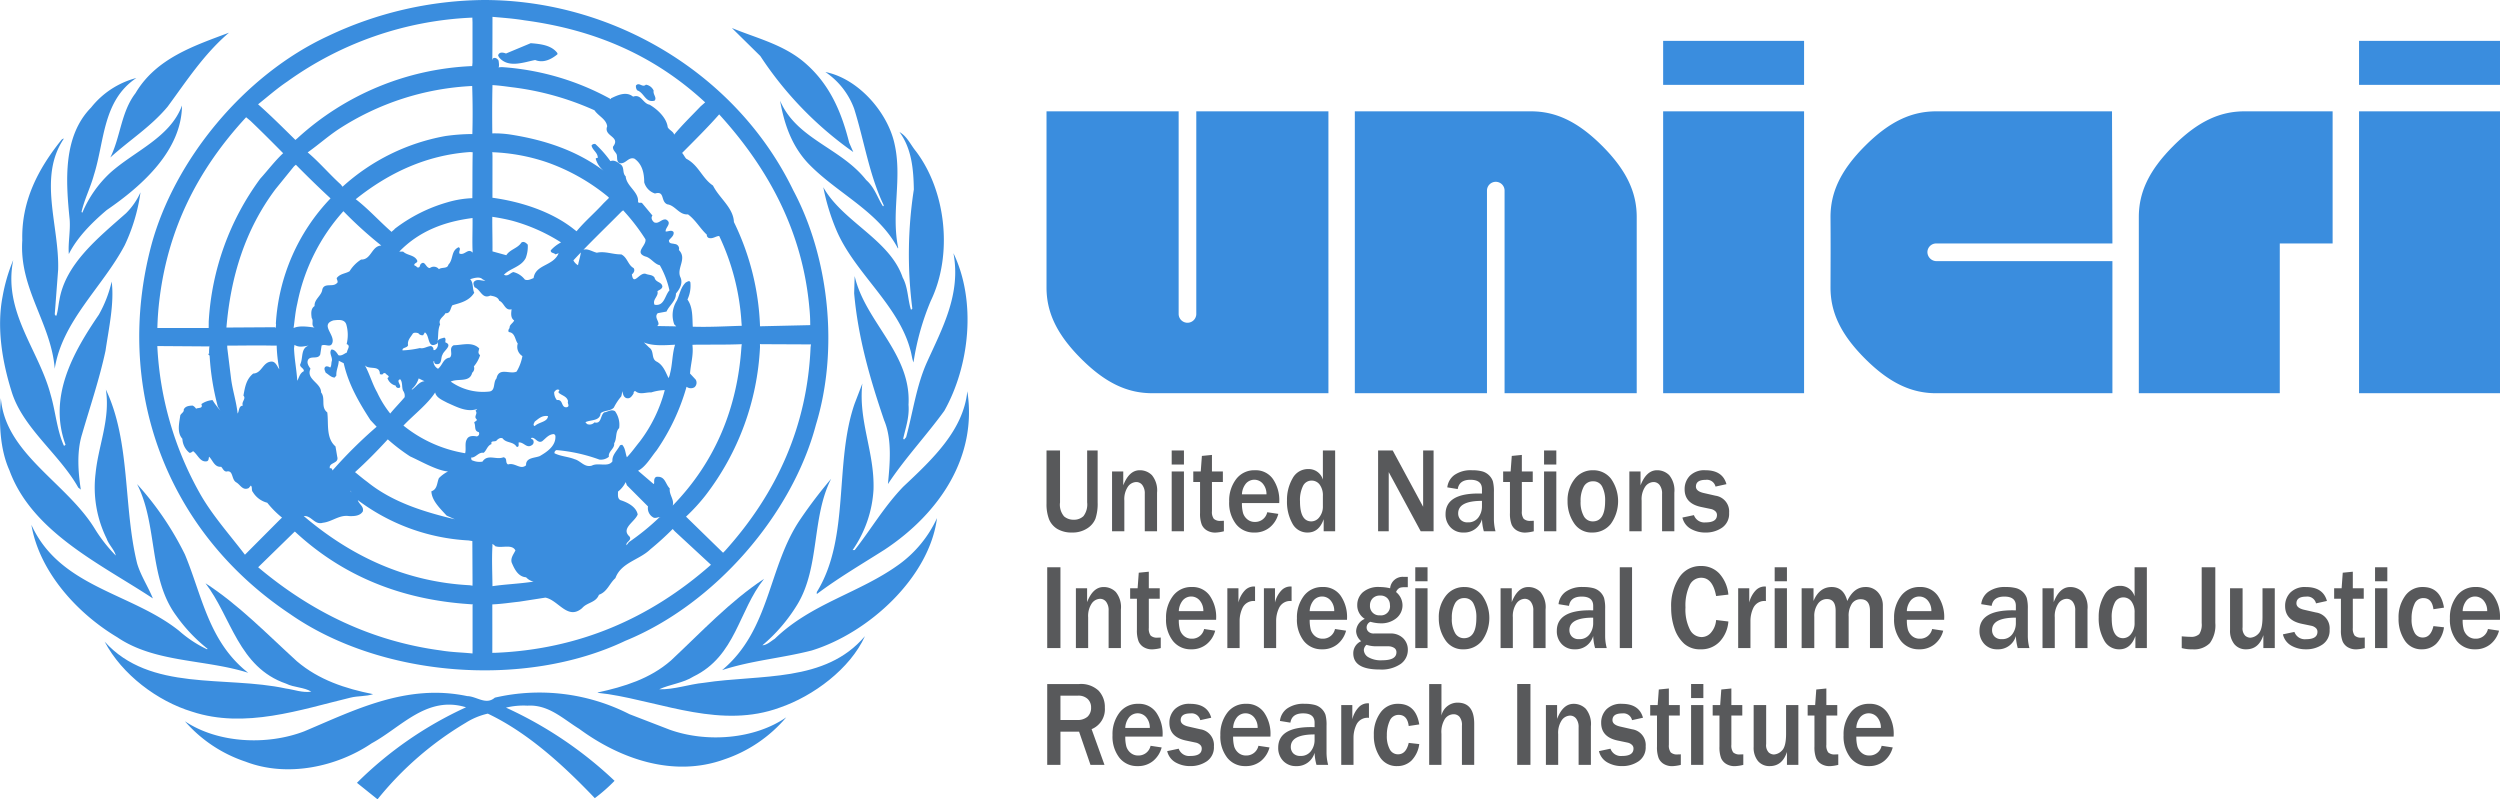 <svg xmlns="http://www.w3.org/2000/svg" viewBox="0 0 469.152 150"><defs><style>.cls-1{fill:#3a8dde}.cls-2{fill:#58595b}</style></defs><g id="Layer_2" data-name="Layer 2"><g id="Layer_1-2" data-name="Layer 1"><path class="cls-1" d="M148.867 35.726c6.694 12.544 8.593 29.81 4.248 43.987-4.41 16.73-18.897 33.655-35.759 40.54-18.986 9.036-45.96 6.791-62.891-5.002C30.937 99.569 21.31 72.575 28.427 45.92c4.31-15.828 17.28-31.813 33.154-39.165A69.546 69.546 0 0 1 90.864 0c24.268.027 47.438 13.89 58.003 35.726M92.418 3.161c0 2.438-.002 5.67-.03 8.469a.968.968 0 0 1 .15-.683c.456-.248.841.122 1.032.442.033.437.224 1.184-.161 1.438.02-.246.578-.224.931-.224a49.11 49.11 0 0 1 20.315 6.011v-.159c1.249-.596 2.86-1.375 4.151-.315 1.542-.561 1.828 1.286 3.082 1.502 1.517.876 3.225 2.508 3.416 4.228.286.561 1.078.802 1.204 1.4 1.607-1.931 3.208-3.465 4.974-5.313l.849-.747c-9.718-9.008-21.025-13.673-33.904-15.396-2.048-.34-4.045-.475-6.009-.653m-3.776.146a64.147 64.147 0 0 0-34.723 11.99c-1.962 1.316-3.672 2.84-5.696 4.442l.201-.174c2.389 2.11 4.678 4.397 7.014 6.696l.348-.293a51.773 51.773 0 0 1 32.828-13.566l.058-.653V4.231Zm10.952 4.8-4.64 1.936c-.383-.156-1.125-.347-1.381.152-.194.161 0 .377.062.538 1.708 2.13 4.673.939 6.796.53 1.539.625 3.021-.125 4.178-1.07v-.217c-1.097-1.494-3.148-1.723-5.015-1.87m-7.176 7.861-.007.455c-.062 2.912-.052 5.85-.022 8.61a19.836 19.836 0 0 1 3.565.244c6.306 1.005 12.258 2.974 17.316 6.758a4.488 4.488 0 0 1-1.483-2.252.352.352 0 0 1 .385-.134c.07-.966-.998-1.465-1.162-2.339a.655.655 0 0 1 .715-.283 20.947 20.947 0 0 1 2.83 3.22c.703-.285 1.292.157 1.8.532.937.534.35 1.69 1.066 2.316.127 1.848 2.448 2.885 2.316 4.725.033.435.579.09.773.313l1.931 2.317c-.347.432-.067.963.323 1.276.87.377 1.35-.685 2.222-.531 1.252.692-.193 1.504-.062 2.25.48.034 1.09-.371 1.475.098.164.688-.573 1.125-.864 1.565 0 .685.576.53 1.09.685a.864.864 0 0 1 .772 1.125c1.61 1.63-.484 3.384.286 5.102.519 1.127-.122 2.22-.835 3.064.038 1.38-1.258 2.225-1.767 3.384l-1.644.305c-.869.852.742 1.88-.127 2.411l3.603.062-.38-.37a5.035 5.035 0 0 1 .48-4.446c.548-1.128.67-2.476 1.708-3.44.223-.064.643-.473.836 0a6.085 6.085 0 0 1-.55 3.219c1.032 1.442.9 3.317.997 5.1 3.158.099 6.073-.08 9.194-.167l-.054-.648a43.97 43.97 0 0 0-4.179-16.208c-.675.034-1.162.566-1.927.38a.587.587 0 0 1-.392-.626c-1.286-1.184-2.09-2.749-3.543-3.811-1.641.154-2.386-1.689-3.863-1.88-1.324-.531-.413-2.595-2.324-2.033a3.089 3.089 0 0 1-2.022-2.098c0-1.624-.32-3.385-1.83-4.44-1.164-.414-1.64 1.095-2.803.837-.643-.31-.352-1.127-.546-1.654-.22-.471-.774-.814-.673-1.44 1.52-1.939-1.835-1.907-1.095-3.818-.193-1.376-1.648-1.905-2.383-3.005a53.38 53.38 0 0 0-15.61-4.342c-1.383-.182-2.168-.296-3.536-.388m28.8-.077c-.684.626-1.255-.563-1.873.157a1.22 1.22 0 0 0 .236.906c1.348.472 1.51 2.384 3.25 1.942.512-.561-.33-1.157-.166-1.88a1.892 1.892 0 0 0-1.448-1.125M63.45 24.305c-2 1.343-3.652 2.828-5.713 4.295 2.138 1.783 4.07 4.085 6.22 6.024l.325.42a38.968 38.968 0 0 1 19.312-9.517 37.67 37.67 0 0 1 5.048-.373c.082-2.972.062-6.063-.03-9.015a50.36 50.36 0 0 0-25.162 8.166m71.51-2.843c-1.885 2.175-4.842 5.12-7.056 7.344l-.442-.437c.677.162.874.939 1.318 1.416 2.346 1.214 2.957 3.655 5.023 5.037 1.157 2.342 3.829 4.154 3.925 6.85a48.376 48.376 0 0 1 4.894 19.424l-.01.135c.29 0-.23.158 0 0l9.435-.217a30.615 30.615 0 0 0-.156-3.205c-1.227-13.919-7.345-25.837-16.931-36.347m-88.753.521c-9.174 9.912-14.595 20.939-16.238 33.857a54.302 54.302 0 0 0-.437 5.718h9.63l.008-1.217A49.955 49.955 0 0 1 48.83 33.54c1.447-1.6 2.763-3.352 4.307-4.79-2.117-2.14-3.935-3.965-6.127-6.065l-.894-.743Zm42.497 6.588-.477-.04c-8.176.563-15.252 3.883-21.47 8.851 2.392 1.838 4.512 4.224 6.732 6.138.164-.223.45-.353.613-.598a29.588 29.588 0 0 1 9.817-4.946 19.027 19.027 0 0 1 4.723-.787c.03-3.062 0-5.53.062-8.618m3.684-.06.03.772-.007 8.159-.085-.343c5.344.718 11.158 2.568 15.372 5.917l.501.385c1.577-1.902 3.365-3.392 5.068-5.264l1.023-1.008-.194-.214a37.694 37.694 0 0 0-11.585-6.505 35.854 35.854 0 0 0-10.033-1.84Zm-36.523 2.11-.695.596-3.479 4.29c-5.693 7.603-8.397 16.388-9.201 25.96l9.152-.058.3.417c-.36-.226-.047-.794-.174-1.107a37.15 37.15 0 0 1 10.262-23.49c-2.314-2.131-4.648-4.428-6.793-6.605Zm61.34 8.648-.559.425c-2.925 2.967-6.165 6.05-9.045 9.17a2.226 2.226 0 0 0 .87.908c.133-.755.47-1.738.543-2.508.767-1.035 1.996-.054 2.997.162 1.542-.343 2.997.345 4.576.31 1.154.566 1.256 1.999 2.316 2.567.288.402.067.874-.325 1.19.325 2.34 1.48-.626 2.706-.065.512.194 1.157.12 1.547.658.194.966 1.413.782 1.473 1.718-.095.472-.609.591-.93.847.294.938-.997 1.534-.543 2.532 1.857.343 1.924-1.75 2.8-2.691a16.754 16.754 0 0 0-1.81-4.718c-1.057-.223-1.695-1.44-2.763-1.656-2.055-.787.323-2.04.062-3.23a37.967 37.967 0 0 0-4.315-5.567Zm-52.761.363a36.384 36.384 0 0 0-8.653 17.333c-.363 1.502-.492 3.168-.696 4.593 1.125-.504 2.682-.243 3.94-.092-.734-.37-.126-1.276-.54-1.775-.105-.787-.226-1.753.54-2.257-.096-1.281 1.317-1.937 1.45-3.101.353-1.313 1.9-.43 2.638-1.12.486-.25.064-.69.064-1.03.646-.85 1.644-.817 2.419-1.286a6.836 6.836 0 0 1 2.16-2.19c1.924.062 1.956-2.565 3.794-2.627a75.648 75.648 0 0 1-7.116-6.448m27.944 1.063c-.03 1.695.06 4.429.03 6.482l2.597.718c.683-1.093 2.16-1.309 2.806-2.349.415-.343.901 0 1.22.377a6.055 6.055 0 0 1-.386 2.5c-.874 1.691-2.93 1.908-4.084 3.132.737.41 1.157-.338 1.765-.5a3.881 3.881 0 0 1 2.155 1.406c.584.256 1.13-.087 1.644-.276.36-2.602 3.704-2.222 4.7-4.665l-.613.22c-.256-.342-.896-.19-.872-.751a6.783 6.783 0 0 1 1.935-1.498 33.434 33.434 0 0 0-9.175-4.071 36.104 36.104 0 0 0-3.863-.75ZM74.931 47.21h.713c.772.747 2.028.593 2.61 1.594.287.558-.552.494-.517.965.159.125.387.157.516.38.611.216.485-.342.703-.6.81-.78.936.754 1.71.754a1.214 1.214 0 0 1 1.704.216c.514-.434 1.609-.032 1.768-.844.998-1.025.452-2.624 1.936-3.282.51.28-.032.75.152 1.194 1.003.4 1.586-1.125 2.478-.174-.117-1.991 0-4.22-.025-6.497-5.182.66-9.941 2.38-13.748 6.294m15.61 5.189c-.511-.559-1.634-.219-2.314 0 .643.62.39 1.753.772 2.532-.966 1.56-2.58 1.905-4.089 2.347-.415.499-.318 1.599-1.316 1.494-.328.693-1.418 1.1-.998 2.108-.516 1.058-.263 2.434-.549 3.59-1.894 1.16-1.35-1.531-2.314-2.097l-.325.533a.915.915 0 0 1-.896-.37c-.293-.096-.775-.19-1.036.058-.42.692-1.057 1.253-.901 2.195-.184.563-1.157.377-1.028.965a18.082 18.082 0 0 0 3.25-.437c.743.187 1.35-.345 2.09-.377a.677.677 0 0 1 .45.757h.26a1.254 1.254 0 0 0 .507-1.504c.072-.66.815-.66 1.26-.842.416.181.158.593.225.906 1.45.532-.35 1.564-.549 2.314-.39.596 0 1.937-1.224 1.753a.44.44 0 0 1-.32-.531h-.159a1.62 1.62 0 0 0 .864 1.41c.901-.722.944-1.946 2.222-2.098.67-.69-.293-1.753.708-2.314 1.673-.032 3.479-.722 4.802.596-.1.559-.328.812.159 1.279a6.16 6.16 0 0 1-1.167 2.095 1.058 1.058 0 0 1-.318 1.19c-.444 1.911-2.704 1.002-4.022 1.663a10.465 10.465 0 0 0 7.113 1.874c1.378-.067.772-1.72 1.475-2.47.45-2.195 2.518-.69 3.772-1.286a8.663 8.663 0 0 0 1.09-2.907 2.037 2.037 0 0 1-.87-2.35c-.548-.72-.476-2.03-1.673-2.157-.194-.25-.032-.559.134-.75-.04-.683.668-.909.862-1.44-.745-.47-.546-1.5-.484-2.095-1.25.345-1.383-1.244-2.314-1.59-.231-.727-1.028-.846-1.679-.975-1.542.725-1.795-1.132-2.955-1.557-.131-.345-.384-.852 0-1.132.576-.467 1.346-.06 2.029-.09Zm-27.967 7.724c-2.607.814.417 2.726-.226 4.285-.353.907-1.318.063-1.996.435l-.251 1.661c-.392.973-1.649.25-2.222.911-.42.626.032 1.277.39 1.78-.912 2.004 2.016 2.63 1.986 4.447.901 1.118-.132 2.749 1.162 3.75.285 2.033-.296 4.791 1.542 6.383l.328 1.937c.382 1.343-1.644 1.005-1.386 2.19.385-.19.482.317.51.432v-.057a85.41 85.41 0 0 1 8.272-8.194l-1.177-1.259c-2.25-3.48-4.129-6.78-5.003-10.661l-.93-.467c-.03.996-.517 1.783-.45 2.78l-.323.38c-.675-.032-1.098-.563-1.676-.91-.124-.343-.482-.91.064-1.187a1.038 1.038 0 0 1 .77.223c.293-.345.167-.852.328-1.284.1-.757-.584-1.44-.1-2.1.614-.062 1.058.66 1.324 1.065.61.189 1.09-.308 1.604-.526 0-.54.772-1.252-.065-1.567a7.11 7.11 0 0 0-.064-3.687c-.348-1.04-1.535-.852-2.411-.76m60.255 1.065a2.822 2.822 0 0 1-.941.06 2.376 2.376 0 0 1 .94-.06m-1.998 3.07 1.003.968c.99.655.318 2.06 1.378 2.624 1.254.623 1.71 2.03 2.25 3.099a3.217 3.217 0 0 0 .292-.907c.45-1.723.39-3.664.932-5.353-1.932.097-4.15.283-5.855-.432m22.053.333-.27-.03.01.603a49.487 49.487 0 0 1-10.208 27.779 34.755 34.755 0 0 1-3.677 4.01c2.287 2.232 4.871 4.757 6.952 6.778l.37-.37c9.842-10.922 15.443-23.56 16.054-38.197l.072-.541-.169.01Zm-12.929.268c.192 1.907-.335 3.364-.461 5.239l1.057 1.137a1.123 1.123 0 0 1-.223 1.435 1.302 1.302 0 0 1-1.487-.094 40.327 40.327 0 0 1-5.624 11.95c-1.065 1.31-2.096 3.133-3.479 3.811l2.928 2.503c.166-.154.067-.4.1-.62 0-.376.188-.81.67-.746 1.42-.037 1.454 1.423 2.254 2.188-.154 1.187.901 2.12.546 3.22 8.114-8.325 12.169-18.522 12.906-29.817l.057-.474c-2.882.116-5.559.07-8.548.094l-.696.022Zm-74.685-.209-.09.686c.068 2.063.478 4.037.607 6.115.352-.593.45-1.405 1.221-1.785.097-.561-.772-.715-.68-1.276.613-1.16.037-3.037 1.614-3.543-1.125.188-1.904.434-2.878-.256Zm-15.99.355h-.809l-8.948-.064a62.4 62.4 0 0 0 7.883 27.468c2.284 4.13 5.634 7.851 8.56 11.69l6.41-6.436.548-.53a17.51 17.51 0 0 1-2.768-2.787 4.426 4.426 0 0 1-2.704-2.006c-.326-.343-.043-.961-.385-1.217l-.387.47c-1.133.53-1.547-.59-2.317-1.056-.996-.531-.519-2.381-1.867-2.043-.517-.025-.676-.591-1-.9-1.255.12-1.575-1.23-2.25-1.881-.132.278 0 .65-.385.844-1.291.283-1.74-1.254-2.61-1.88-.226.095-.384.348-.71.288a3.62 3.62 0 0 1-1.318-2.632c-1.065-1.157-.579-2.999-.385-4.404.194-.385.737-.603.64-1.063.291-.66.999-.725 1.674-.755a1.587 1.587 0 0 1 .643.594c.417-.249 1.36.025.996-.874a4.238 4.238 0 0 1 2.093-.75 13.097 13.097 0 0 0 1.455 1.934l-.455-.69a47.39 47.39 0 0 1-1.541-9.507c.024-.184-.425-.28-.17-.47l.073.095a8.621 8.621 0 0 1 .097-1.753Zm12.631-.146h-.693c-3-.067-5.812 0-8.578 0l.015.457.712 5.765c.286 2.215.998 4.298 1.222 6.525.35-.457.129-1.398.993-1.495-.352-.69.678-1.283.1-1.872.285-1.502.484-3.039 1.837-4.136 1.638-.057 1.768-2.155 3.414-2.25.836-.035 1.137 1.055 1.485 1.435a26.271 26.271 0 0 1-.497-4.595Zm16.553 3.68c.904 1.623 1.383 3.47 2.317 5.104a19.546 19.546 0 0 0 2.448 3.963c.881-1.068 1.832-2.026 2.704-3.059a1.592 1.592 0 0 0-.288-1.219c-.286-.658-.037-1.599-.549-2.158-.84.28.286 1.095-.067 1.567a.519.519 0 0 1-.777-.377 2.122 2.122 0 0 1-1.54-1.41c.609-.378-.163-.532-.322-.852-.32-.152-.353-.12-.61.159a.877.877 0 0 1-.493-.055c.01-1.787-2.048-.722-2.823-1.663m10.106 2.475a4.382 4.382 0 0 1-1.319 2.033l.1.058c.774-.532 1.318-1.495 2.319-1.56ZM104 73.578a2.245 2.245 0 0 0 .506 1.502c1.262-.186.713 1.495 1.872 1.34.644-.19.028-.72.221-1.124-.193-.941-1.124-1.035-1.765-1.599-.062-.186.067-.338.16-.499-.488-.246-.711.035-.994.38m18.214.064c-.933-.064-2.063.467-2.87-.161-.283-.248-.484.127-.442.377-.325.47-.645 1.063-1.388.842-.58-.246-.58-.842-.767-1.281a3.367 3.367 0 0 1-.164.968 10.61 10.61 0 0 0-1.388 2.1c-.675.713-1.77.465-2.478 1.056-.136 1.51-1.827 1.192-2.803 1.664-.064.188.167.216.266.374a1.25 1.25 0 0 0 1.38-.312c1.349.347 1.056-1.311 1.825-1.877.68-.092 1.324-.66 2.036-.221a4.378 4.378 0 0 1 .77 3.163c-.77.752-.382 1.966-.939 2.853.134 1.027-1.157 1.494-.988 2.527a2.334 2.334 0 0 1-1.778.534 31.216 31.216 0 0 0-8.044-1.785.556.556 0 0 0-.387.596c1.164.596 2.577.625 3.796 1.124 1.105.288 1.845 1.6 3.22 1.195 1.167-.631 3.091.37 3.864-.82-.127-1.154.906-1.998 1.42-2.997l.392-.101c.638.66.603 1.629.894 2.351.904-.936 1.616-1.966 2.413-2.94a27.347 27.347 0 0 0 4.698-9.666 9.324 9.324 0 0 0-2.538.437m-40.55 0c-1.388 2.188-4.022 4.187-5.954 6.223a24.846 24.846 0 0 0 11.58 5.189c.231-.842-.129-1.907.328-2.627.315-.685 1.19-.66 1.832-.527a.533.533 0 0 0 .39-.814c-.934-.191-.519-1.187-.842-1.753.033-.313.581-.25.452-.66-.643-.497.32-1.07-.226-1.59.226-.163.388-.508.715-.508-2.036 1.033-4.22-.216-6.018-.999-.844-.464-2.068-.935-2.257-1.934m18.691 5.475c-.092.24-.444.683 0 .837.777-.78 2.42-.745 2.48-1.872-1.13-.154-1.703.44-2.48 1.035m3.645 2.344c-1.003 0-1.517.747-2.26 1.343-.896.5-1.35-.94-2.093-.593.035.161.201.218.333.28a.709.709 0 0 1 0 .91c-1.102.965-1.611-.47-2.652-.378v.377c.038.221-.052.564-.377.444-.646-1.037-1.964-.658-2.612-1.566-.42-.224-.804.057-1.09.313-.23.464-1.254-.062-1.003.744-.8.289-.896 1.133-1.477 1.637-.999-.162-1.448.93-2.384.906.102.189 0 .492.298.534a3.337 3.337 0 0 0 1.862.216c.963-1.502 2.577-.258 3.928-.817.837.161.256 1.033.869 1.348 1.318-.41 2.314 1.095 3.382.152-.07-1.47 1.636-1.339 2.567-1.719 1.45-.839 3.091-1.969 2.932-3.846Zm-31.227.988c-2.081 2.26-4.013 4.221-6.15 6.153.566.444 1.427 1.192 2.286 1.815 4.834 3.913 10.855 5.678 16.45 7.034l-1.543-.695c-1.159-1.282-2.798-2.786-2.86-4.561 1.157-.38 1.03-1.632 1.418-2.476a6.481 6.481 0 0 1 3.374-1.815c-1.385 1.795-6.075-1.03-8.782-2.252a34.274 34.274 0 0 1-4.193-3.203m44.868 8.618-.221-.596a5.194 5.194 0 0 1-1.453 1.788c.038.49-.156 1.242.452 1.592 1.286.407 2.962 1.221 3.25 2.689-.511 1.375-3.213 2.629-1.542 4.134.544.747-.777 1.028-.55 1.653l.451-.593a44.796 44.796 0 0 0 5.726-4.658h.228c-.39-.13-.871.243-1.326.062a1.99 1.99 0 0 1-1.05-2.098Zm-51.753 1.187-.127-.223.127.377Zm1.032 1.343a1.387 1.387 0 0 1-.767-.973Zm.224.251c.194.75 1.224 1.22.931 2.153-.541.849-1.668.879-2.567.849-1.838-.283-3.186 1.065-4.931 1.256-1.574.462-2.126-1.413-3.57-1.256 8.943 7.602 19.19 12.357 31.157 12.98l.507.082.007-.553-.037-7.826-.738-.115a37.927 37.927 0 0 1-20.759-7.57m59.475 5.847-.38-.422a54.423 54.423 0 0 1-4.186 3.804c-2.09 2.028-5.495 2.473-6.565 5.415-1.132 1-1.514 2.562-3.093 3.126-.576 1.505-2.215 1.405-3.149 2.498-2.711 2.351-4.442-1.492-6.895-1.967l-4.938.768c-1.698.176-3.094.414-5.026.504 0 3.207.013 5.877 0 9.092l.631-.012c15.513-.653 28.906-6.376 40.4-16.517Zm-71.083-.126-.459.412-6.63 6.47c10.047 8.454 21.374 13.894 34.31 15.618 2.06.342 3.925.355 5.914.563l.012-.563v-8.48l.05-.168-.733-.053c-12.55-.849-23.654-5.159-32.824-13.767Zm36.881 2.408-.007.509c-.142 2.523-.015 4.986.007 7.516 2.379-.358 5.14-.45 7.717-.86a2.651 2.651 0 0 1-1.413-.811c-1.514-.092-2.222-1.627-2.706-2.784-.226-.841.362-1.534.71-2.25-.645-1.285-2.637-.342-3.799-.811.653.516-.673-.648-.998-.693M151.12 11.856c4.725 4.099 6.856 9.42 8.241 14.924l.77 1.753a66.785 66.785 0 0 1-17.45-18.02l-5.336-5.257c4.693 1.94 9.746 3.096 13.775 6.6M31.452 20.021c-3.153 3.782-7.176 6.284-10.753 9.54 1.934-3.881 1.998-8.514 4.732-12.08 3.898-6.6 11.108-8.916 17.542-11.349-4.728 4.035-8.01 9.132-11.521 13.89"/><path class="cls-1" d="M167.854 26.934c1.517 6.572-.676 12.978.712 19.617l-.07.057c-3.671-7.031-11.487-10.351-16.863-15.982-3.118-3.347-4.47-7.414-5.244-11.73 3.094 7.228 11.392 8.82 16.159 14.886 1.606 1.412 2.125 3.351 3.158 4.945l.159-.156c-2.739-5.688-3.667-12.102-5.574-18.17a14.237 14.237 0 0 0-5.403-6.887c6.242 1.251 11.68 7.6 12.966 13.42M25.593 14.634c-6.369 4.26-5.952 11.89-7.983 18.247-.64 2.346-1.768 4.501-2.316 6.91l.159.121a21.636 21.636 0 0 1 5.248-7.498c4.539-4.074 11.238-6.605 13.455-12.618-.094 8.357-7.27 14.927-14.132 19.625-2.833 2.406-5.567 5.162-7.109 8.258-.164-2.098.32-4.231.159-6.476-.74-7.292-1.284-15.614 4.022-21.025a16.023 16.023 0 0 1 8.497-5.544"/><path class="cls-1" d="M171.87 28.37c5.702 7.506 6.958 19.456 2.811 28.064a48.197 48.197 0 0 0-3.252 11.573c-.29-.69-.358-1.626-.61-2.41-2.25-8.415-10.459-14.419-13.843-22.37a40.589 40.589 0 0 1-2.475-8.096c3.6 6.476 12.486 9.82 14.897 16.956 1.008 1.817.938 4.067 1.544 6.003a.249.249 0 0 0 .263-.215 79.907 79.907 0 0 1 .288-22.31c-.06-3.94-.451-7.756-2.701-10.792 1.443.814 2.083 2.386 3.079 3.597M11.98 26.026c-4.89 7.228-.836 16.327-1.067 24.56L10.273 59c.097.067.097.312.322.218.291-.94.348-1.937.55-2.91 1.154-6.788 7.207-11.607 12.515-16.3a13.07 13.07 0 0 0 2.704-3.91 34.132 34.132 0 0 1-2.96 9.921c-4.12 7.816-11.75 14.23-13.131 23.178-.683-8.574-6.697-14.99-6.09-24.087-.192-7.381 2.966-13.42 7.406-18.927.131-.06.23-.188.392-.156"/><path class="cls-1" d="M177.219 77.082c-3.377 4.66-7.469 9.003-10.59 13.76.36-3.756.812-8.382-.705-11.952-2.61-7.655-4.891-15.446-5.634-23.863l.097-3.223c1.964 8.6 10.654 14.518 10.106 24.144.19 2.354-.547 4.318-.999 6.38l.16.16.39-.44c1.29-4.727 1.93-9.693 3.925-14.105 2.87-6.351 6.403-12.765 4.955-20.43 4.348 9.043 3.032 21.123-1.705 29.57M9.502 74.075c.934 3.16 1.155 6.575 2.478 9.544.127.06.223-.062.32-.161-3.312-9.003 1.445-17.36 6.245-24.395a23.204 23.204 0 0 0 2.413-6.227c.516 4.067-.541 8.762-1.157 12.988-1.157 5.376-2.897 10.473-4.415 15.704-.995 3.246-.737 6.943-.223 10.35l-.477-.378c-3.51-6.282-10.463-11.203-12.528-18.08C.454 67.944-.665 61.592.489 55.626a32.508 32.508 0 0 1 1.996-6.823C.52 58.56 7.277 65.598 9.502 74.074"/><path class="cls-1" d="M163.924 91.874A22.03 22.03 0 0 1 160 103.228h.39c3.09-3.933 5.502-8.131 9.107-11.885 5.604-5.26 11.294-10.635 12.034-17.927 1.9 12.171-5.115 22.84-15.51 29.723-4.286 2.724-8.623 5.256-12.743 8.347v-.375c6.302-10.194 3.216-24.18 7.111-35.386l1.443-3.754c-.8 6.987 2.324 12.901 2.093 19.903M25.724 105.705c.678 2.311 2.063 4.372 2.965 6.594-9.597-6.343-22.664-12.377-26.915-24.024-1.802-4-1.993-8.976-1.609-13.574.775 10.351 12.231 15.833 17.547 24.404a28.39 28.39 0 0 0 4.022 5.157c-.26-1.09-1.318-2.033-1.708-3.158a21.708 21.708 0 0 1-2.093-12.236c.516-5.288 2.8-10.197 1.932-15.768 4.665 9.802 3.25 21.998 5.86 32.605"/><path class="cls-1" d="M149.633 113.434a31.137 31.137 0 0 1-6.557 7.657c.834-.027 1.569-.747 2.316-1.214 6.918-6.701 15.933-8.574 23.4-14.014a22.134 22.134 0 0 0 7.045-8.635c-1.42 11.1-12.774 21.527-23.495 24.839-5.534 1.432-11.454 1.902-16.832 3.692 9.103-7.603 8.594-19.37 14.684-28.313a88.626 88.626 0 0 1 5.785-7.602c-3.702 7.228-2.093 16.578-6.346 23.59M34.7 104.05c3.217 7.69 4.446 16.39 11.88 22.21-8.047-2.573-17.482-1.85-24.563-6.665C14.263 114.97 7.345 107.11 5.89 98.481c5.346 11.764 18.739 12.727 27.714 19.895a22.307 22.307 0 0 0 5.25 3.474l.096-.1a30.003 30.003 0 0 1-5.887-6.222c-5.251-7.103-3.419-17.047-7.344-24.684a57.095 57.095 0 0 1 8.98 13.206"/><path class="cls-1" d="M130.162 126.944c-1.964 1.251-4.44 1.47-6.47 2.411 2.897.062 5.534-.941 8.402-1.222 10.622-1.626 22.79.033 30.224-8.752-2.77 6.123-9.688 11.255-15.995 13.413-10.852 3.98-21.765-.904-32.155-2.53l-1.994-.251v-.062c4.956-1.093 9.777-2.54 13.743-6.004 5.822-5.445 11.004-11.046 17.472-15.327-4.792 5.97-5.301 14.48-13.227 18.324M55.722 124.1c4.119 3.5 9.075 5.126 14.291 6.164-1.256.442-2.895.31-4.25.658-9.366 2.25-19.797 5.907-29.74 2.625-6.47-1.967-13.133-6.95-16.383-13.135 8.561 9.475 22.557 6.317 33.989 8.79 1.609.216 3.093.836 4.794.596-1.353-.85-3.252-.758-4.732-1.505-8.949-3.071-10.265-12.489-15.129-18.838 6.21 4.008 11.427 9.418 17.16 14.644"/><path class="cls-1" d="M125.63 136.92c6.948 2.503 15.96 1.82 21.92-2.309a26.114 26.114 0 0 1-11.593 7.883c-9.656 3.504-19.724-.161-27.267-5.72-3.056-1.885-5.758-4.596-9.71-4.348a13.909 13.909 0 0 0-4.028.37 74.683 74.683 0 0 1 20.377 13.733 30.87 30.87 0 0 1-3.707 3.253c-5.988-6.282-12.643-12.33-20.081-15.861a13.121 13.121 0 0 0-4.15 1.723A61.67 61.67 0 0 0 70.847 150l-3.861-3.096a70.677 70.677 0 0 1 20.469-14.172c-7.34-2.257-12.129 3.724-17.703 6.753-6.503 4.41-15.833 6.478-23.682 3.444a25.875 25.875 0 0 1-11.369-7.576c6.18 4.132 15.387 4.574 22.4 1.885 9.433-3.975 19.22-9.008 30.58-6.604 1.77.032 3.513 1.755 5.184.285a37.195 37.195 0 0 1 25.264 3.106l7.503 2.895M196.39 20.893v33.06c0 4.568 1.84 8.71 6.486 13.355 4.64 4.648 8.789 6.483 13.35 6.483h33.067V20.893h-24.796v38.02a1.655 1.655 0 0 1-3.31 0v-38.02ZM312.106 20.891h26.448v52.9h-26.448zM312.106 7.667h26.448v8.265h-26.448zM363.355 20.893c-4.571 0-8.713 1.84-13.358 6.485-4.645 4.643-6.483 8.79-6.483 13.35.037 4.961.018 8.269 0 13.227 0 4.566 1.838 8.71 6.483 13.353 4.645 4.648 8.787 6.485 13.358 6.485h33.062V49h-33.144a1.717 1.717 0 0 1-1.572-1.656 1.643 1.643 0 0 1 1.572-1.654h33.144l-.077-24.796ZM421.211 20.893c-4.566 0-8.712 1.84-13.35 6.485-4.648 4.643-6.488 8.79-6.488 13.35v33.063h26.453V45.687h9.916V20.893ZM442.701 20.891h26.45v52.9h-26.45zM442.701 7.667h26.45v8.265h-26.45zM307.148 73.79V40.732c0-4.566-1.837-8.71-6.483-13.355-4.648-4.646-8.79-6.483-13.355-6.483h-33.062V73.79h24.799V35.77a1.651 1.651 0 1 1 3.302 0v38.02Z"/><path class="cls-2" d="M205.985 84.538v9.743a8.916 8.916 0 0 1-.407 3.044 3.88 3.88 0 0 1-1.557 1.837 4.992 4.992 0 0 1-2.823.772 5.225 5.225 0 0 1-2.773-.668 3.778 3.778 0 0 1-1.562-1.825 7.884 7.884 0 0 1-.472-2.962v-9.941h2.535v9.743a3.36 3.36 0 0 0 .762 2.627 2.7 2.7 0 0 0 1.773.625 2.558 2.558 0 0 0 1.857-.67 3.593 3.593 0 0 0 .698-2.582v-9.743ZM217.132 99.701h-2.302v-7.01a2.579 2.579 0 0 0-.464-1.67 1.406 1.406 0 0 0-1.12-.561 1.973 1.973 0 0 0-1.576.866 4.192 4.192 0 0 0-.676 2.61V99.7h-2.306v-11.22h2.103v2.6q1.102-2.835 3.088-2.834a3.175 3.175 0 0 1 2.3.934 4.502 4.502 0 0 1 .953 3.277ZM222.181 87.17h-2.301v-2.632h2.301Zm0 12.53h-2.301V88.48h2.301ZM229.675 97.725V99.7a7.594 7.594 0 0 1-1.592.246 3.004 3.004 0 0 1-1.596-.407 2.361 2.361 0 0 1-.974-1.11 5.678 5.678 0 0 1-.31-2.172v-5.81h-1.271V88.48h1.4l.216-2.922 1.887-.186v3.108h2.05v1.967h-2.05v5.477a2.161 2.161 0 0 0 .35 1.437 1.749 1.749 0 0 0 1.316.383c.179.002.373-.005.574-.02M237.81 96.124l2.08.31a4.832 4.832 0 0 1-1.576 2.513 4.384 4.384 0 0 1-2.938.988 4.2 4.2 0 0 1-3.414-1.567 6.463 6.463 0 0 1-1.293-4.243 6.614 6.614 0 0 1 1.306-4.211 4.242 4.242 0 0 1 3.53-1.666 3.917 3.917 0 0 1 3.375 1.646 7.01 7.01 0 0 1 1.191 4.218l-.01.291h-6.999a6.865 6.865 0 0 0 .199 1.832 2.468 2.468 0 0 0 .785 1.2 2.145 2.145 0 0 0 1.464.511 2.3 2.3 0 0 0 2.3-1.822m-.142-3.355a2.985 2.985 0 0 0-.663-1.976 2.088 2.088 0 0 0-3.193-.05 3.406 3.406 0 0 0-.75 2.026h4.606ZM250.554 99.702h-2.152v-2.267q-.883 2.5-3.007 2.5a3.151 3.151 0 0 1-2.878-1.723 8.381 8.381 0 0 1-1-4.275 8.048 8.048 0 0 1 1.038-4.144 3.262 3.262 0 0 1 2.96-1.768 2.759 2.759 0 0 1 2.738 1.98v-5.466h2.301Zm-2.301-6.622a3.394 3.394 0 0 0-.594-2.127 1.854 1.854 0 0 0-1.53-.763 1.776 1.776 0 0 0-1.593.979 5.901 5.901 0 0 0-.576 2.922q0 3.754 2.14 3.754a1.9 1.9 0 0 0 1.5-.804 3.185 3.185 0 0 0 .653-2.061ZM269.025 99.701h-2.413l-5.231-9.686c-.08-.149-.214-.39-.395-.722-.08-.15-.206-.382-.375-.7V99.7h-1.996V84.538h2.743l4.83 8.931c.04.074.33.618.878 1.631V84.538h1.962v15.163ZM280.648 99.702h-2.19a10.04 10.04 0 0 1-.352-2.267 3.434 3.434 0 0 1-3.456 2.5 3.2 3.2 0 0 1-2.449-.985 3.46 3.46 0 0 1-.926-2.468q0-3.87 6.175-3.868c.16 0 .378.005.656.012v-.847q0-1.742-2.163-1.743c-1.403 0-2.192.581-2.386 1.743l-1.956-.32a3.327 3.327 0 0 1 1.313-2.304 5.303 5.303 0 0 1 3.335-.906 7.122 7.122 0 0 1 1.929.216 2.92 2.92 0 0 1 1.261.732 2.863 2.863 0 0 1 .715 1.123 7.646 7.646 0 0 1 .194 2.05v5.065a9.025 9.025 0 0 0 .3 2.267m-2.542-5.71q-4.462 0-4.464 2.343a1.699 1.699 0 0 0 .449 1.195 1.742 1.742 0 0 0 1.356.494 2.313 2.313 0 0 0 1.988-.916 3.45 3.45 0 0 0 .67-2.084ZM287.83 97.725V99.7a7.567 7.567 0 0 1-1.594.246 3.025 3.025 0 0 1-1.599-.407 2.402 2.402 0 0 1-.973-1.11 5.795 5.795 0 0 1-.305-2.172v-5.81h-1.277V88.48h1.403l.216-2.922 1.89-.186v3.108h2.046v1.967h-2.046v5.477a2.178 2.178 0 0 0 .347 1.437 1.749 1.749 0 0 0 1.316.383c.182.002.373-.005.576-.02M292.06 87.17h-2.302v-2.632h2.302Zm0 12.53h-2.302V88.48h2.302ZM298.818 99.934a3.89 3.89 0 0 1-3.453-1.787 7.224 7.224 0 0 1-1.195-4.1 6.433 6.433 0 0 1 1.321-4.143 4.218 4.218 0 0 1 3.476-1.656 4.169 4.169 0 0 1 3.37 1.61 7.326 7.326 0 0 1-.053 8.46 4.342 4.342 0 0 1-3.466 1.616m.082-2.088q2.317 0 2.32-3.81a5.601 5.601 0 0 0-.554-2.717 1.831 1.831 0 0 0-1.704-.996 1.896 1.896 0 0 0-1.77 1.028 5.559 5.559 0 0 0-.574 2.726 5.3 5.3 0 0 0 .609 2.801 1.892 1.892 0 0 0 1.673.968M314.208 99.701h-2.302v-7.01a2.579 2.579 0 0 0-.464-1.67 1.41 1.41 0 0 0-1.12-.561 1.973 1.973 0 0 0-1.577.866 4.192 4.192 0 0 0-.675 2.61V99.7h-2.304v-11.22h2.098v2.6q1.11-2.835 3.091-2.834a3.171 3.171 0 0 1 2.3.934 4.502 4.502 0 0 1 .953 3.277ZM315.724 97.123l2.16-.454a2.072 2.072 0 0 0 2.18 1.366c1.428 0 2.143-.46 2.143-1.388a.927.927 0 0 0-.335-.733 1.738 1.738 0 0 0-.785-.39l-1.86-.387q-3.09-.655-3.088-3.322a3.566 3.566 0 0 1 .976-2.528 3.83 3.83 0 0 1 2.92-1.04q3.232 0 3.95 2.612l-2.051.454a1.66 1.66 0 0 0-1.837-1.266q-1.84 0-1.838 1.266 0 .88 1.485 1.212l2.19.5a2.98 2.98 0 0 1 2.552 3.222 3.152 3.152 0 0 1-1.308 2.77 5.33 5.33 0 0 1-3.124.92 5.42 5.42 0 0 1-2.765-.698 3.264 3.264 0 0 1-1.565-2.116M196.521 106.454h2.483v15.163h-2.483zM210.345 121.617h-2.302v-7.01a2.591 2.591 0 0 0-.464-1.673 1.418 1.418 0 0 0-1.122-.56 1.977 1.977 0 0 0-1.577.866 4.216 4.216 0 0 0-.675 2.612v5.765h-2.302v-11.223h2.103v2.602q1.095-2.834 3.089-2.832a3.167 3.167 0 0 1 2.297.93 4.488 4.488 0 0 1 .956 3.278v7.245ZM217.829 119.639v1.979a7.394 7.394 0 0 1-1.594.243 3.016 3.016 0 0 1-1.596-.405 2.401 2.401 0 0 1-.976-1.112 5.778 5.778 0 0 1-.308-2.172v-5.81h-1.271v-1.967h1.402l.214-2.92 1.887-.189v3.11h2.05v1.968h-2.05v5.475a2.189 2.189 0 0 0 .35 1.44 1.76 1.76 0 0 0 1.319.382c.178 0 .372-.007.573-.022M225.964 118.04l2.078.312a4.785 4.785 0 0 1-1.576 2.51 4.39 4.39 0 0 1-2.935.988 4.205 4.205 0 0 1-3.414-1.564 6.461 6.461 0 0 1-1.294-4.246 6.617 6.617 0 0 1 1.304-4.21 4.248 4.248 0 0 1 3.533-1.67 3.92 3.92 0 0 1 3.374 1.647 7.03 7.03 0 0 1 1.192 4.22l-.01.289h-7a6.872 6.872 0 0 0 .2 1.835 2.468 2.468 0 0 0 .779 1.2 2.174 2.174 0 0 0 1.465.508 2.295 2.295 0 0 0 2.304-1.82m-.142-3.354a2.985 2.985 0 0 0-.663-1.977 2.091 2.091 0 0 0-3.195-.05 3.384 3.384 0 0 0-.747 2.027ZM232.628 121.617h-2.304v-11.223h2.083v2.68a4.89 4.89 0 0 1 1.22-2.29 2.353 2.353 0 0 1 1.598-.722c.075 0 .174.002.3.012v2.721a2.307 2.307 0 0 0-2.328 1.234 5.716 5.716 0 0 0-.569 2.389ZM239.482 121.617h-2.296v-11.223h2.078v2.68a4.871 4.871 0 0 1 1.224-2.29 2.337 2.337 0 0 1 1.594-.722c.074 0 .176.002.3.012v2.721a2.301 2.301 0 0 0-2.326 1.234 5.687 5.687 0 0 0-.574 2.389ZM250.527 118.04l2.078.312a4.847 4.847 0 0 1-1.577 2.51 4.407 4.407 0 0 1-2.94.988 4.219 4.219 0 0 1-3.413-1.564 6.488 6.488 0 0 1-1.291-4.246 6.66 6.66 0 0 1 1.3-4.21 4.26 4.26 0 0 1 3.539-1.67 3.926 3.926 0 0 1 3.374 1.647 7.03 7.03 0 0 1 1.19 4.22l-.008.289h-7a7.112 7.112 0 0 0 .194 1.835 2.514 2.514 0 0 0 .785 1.2 2.165 2.165 0 0 0 1.465.508 2.297 2.297 0 0 0 2.304-1.82m-.144-3.354a2.971 2.971 0 0 0-.66-1.977 2.094 2.094 0 0 0-3.199-.05 3.4 3.4 0 0 0-.747 2.027ZM264.189 108.253v1.944h-.708a2.496 2.496 0 0 0-.812.122 1.472 1.472 0 0 0-.682.787 3.226 3.226 0 0 1 1.209 2.423 3.123 3.123 0 0 1-1.132 2.466 4.456 4.456 0 0 1-3.002.978 7.39 7.39 0 0 1-1.892-.29 1.165 1.165 0 0 0-.708 1.1 1.048 1.048 0 0 0 .343.754 1.409 1.409 0 0 0 1.043.345h3.026a3.29 3.29 0 0 1 2.439.884 2.973 2.973 0 0 1 .883 2.195 3.21 3.21 0 0 1-1.338 2.632 6.359 6.359 0 0 1-3.963 1.045q-4.938 0-4.938-3.034a2.457 2.457 0 0 1 1.485-2.277 2.564 2.564 0 0 1-.951-1.857 2.61 2.61 0 0 1 1.626-2.331 2.969 2.969 0 0 1-1.413-2.602 3.177 3.177 0 0 1 1.038-2.386 4.452 4.452 0 0 1 3.163-.991 8.561 8.561 0 0 1 1.967.236 2.359 2.359 0 0 1 2.455-2.146h.862Zm-7.757 12.754a1.413 1.413 0 0 0-.494.966 1.652 1.652 0 0 0 .827 1.349 4.65 4.65 0 0 0 2.64.583c1.77 0 2.651-.499 2.651-1.5a.926.926 0 0 0-.46-.839 2.028 2.028 0 0 0-1.064-.283h-2.443a6.035 6.035 0 0 1-1.657-.276m2.526-5.534a1.689 1.689 0 0 0 1.877-1.941 1.784 1.784 0 0 0-.47-1.257 1.764 1.764 0 0 0-1.368-.511 1.849 1.849 0 0 0-1.41.531 1.872 1.872 0 0 0-.497 1.336 1.732 1.732 0 0 0 1.868 1.842M267.894 109.086h-2.302v-2.632h2.302Zm0 12.531h-2.302v-11.223h2.302ZM274.652 121.851a3.894 3.894 0 0 1-3.454-1.787 7.228 7.228 0 0 1-1.192-4.1 6.465 6.465 0 0 1 1.316-4.146 4.242 4.242 0 0 1 3.481-1.654 4.153 4.153 0 0 1 3.365 1.612 7.326 7.326 0 0 1-.048 8.459 4.347 4.347 0 0 1-3.468 1.616m.08-2.088q2.327 0 2.323-3.813a5.56 5.56 0 0 0-.556-2.714 1.827 1.827 0 0 0-1.706-.996 1.896 1.896 0 0 0-1.767 1.028 5.587 5.587 0 0 0-.574 2.726 5.251 5.251 0 0 0 .61 2.801 1.878 1.878 0 0 0 1.67.968M290.043 121.617h-2.301v-7.01a2.591 2.591 0 0 0-.467-1.673 1.411 1.411 0 0 0-1.122-.56 1.961 1.961 0 0 0-1.572.866 4.199 4.199 0 0 0-.68 2.612v5.765h-2.3v-11.223h2.098v2.602q1.1-2.834 3.092-2.832a3.175 3.175 0 0 1 2.296.93 4.51 4.51 0 0 1 .956 3.278ZM301.524 121.617h-2.192a10.019 10.019 0 0 1-.353-2.265 3.428 3.428 0 0 1-3.454 2.498 3.208 3.208 0 0 1-2.45-.983 3.469 3.469 0 0 1-.921-2.473q0-3.862 6.17-3.866c.161 0 .377.005.655.013v-.844c0-1.162-.717-1.743-2.162-1.743-1.398 0-2.193.578-2.379 1.743l-1.961-.32a3.315 3.315 0 0 1 1.313-2.307 5.298 5.298 0 0 1 3.334-.907 7.187 7.187 0 0 1 1.925.216 2.936 2.936 0 0 1 1.976 1.855 7.298 7.298 0 0 1 .199 2.051v5.068a8.798 8.798 0 0 0 .3 2.264m-2.545-5.71q-4.465 0-4.462 2.343a1.706 1.706 0 0 0 .45 1.195 1.734 1.734 0 0 0 1.36.494 2.285 2.285 0 0 0 1.98-.917 3.41 3.41 0 0 0 .672-2.083ZM303.968 106.454h2.304v15.163h-2.304zM322.046 116.351l2.302.278a6.168 6.168 0 0 1-1.601 3.75 4.723 4.723 0 0 1-3.62 1.472 4.443 4.443 0 0 1-3.067-1.046 6.741 6.741 0 0 1-1.812-2.833 11.685 11.685 0 0 1-.636-3.942 9.734 9.734 0 0 1 1.495-5.639 4.73 4.73 0 0 1 4.109-2.173 4.582 4.582 0 0 1 3.414 1.39 6.806 6.806 0 0 1 1.718 3.976l-2.302.268q-.636-3.434-2.805-3.431a2.389 2.389 0 0 0-2.173 1.428 8.922 8.922 0 0 0-.77 4.136 8.325 8.325 0 0 0 .832 4.161 2.475 2.475 0 0 0 2.19 1.406 2.319 2.319 0 0 0 1.855-.944 3.978 3.978 0 0 0 .871-2.257M328.491 121.617h-2.304v-11.223h2.079v2.68a4.938 4.938 0 0 1 1.224-2.29 2.343 2.343 0 0 1 1.596-.722c.072 0 .174.002.303.012v2.721a2.303 2.303 0 0 0-2.33 1.234 5.678 5.678 0 0 0-.568 2.389ZM335.339 109.086h-2.302v-2.632h2.302Zm0 12.531h-2.302v-11.223h2.302ZM353.337 121.617h-2.416v-6.987q0-2.179-1.756-2.177a1.934 1.934 0 0 0-1.633.822 4.105 4.105 0 0 0-.611 2.453v5.889h-2.443v-6.987c0-1.475-.546-2.212-1.646-2.212a2.04 2.04 0 0 0-1.679.889 3.874 3.874 0 0 0-.683 2.42v5.888h-2.373v-11.22h2.23v2.388q1.09-2.618 3.406-2.622 2.25 0 2.927 2.622 1.23-2.618 3.404-2.622a3.023 3.023 0 0 1 2.371 1.01 3.653 3.653 0 0 1 .902 2.513ZM362.587 118.04l2.078.312a4.8 4.8 0 0 1-1.576 2.51 4.403 4.403 0 0 1-2.94.988 4.219 4.219 0 0 1-3.414-1.564 6.488 6.488 0 0 1-1.289-4.246 6.632 6.632 0 0 1 1.304-4.21 4.245 4.245 0 0 1 3.533-1.67 3.923 3.923 0 0 1 3.374 1.647 7.03 7.03 0 0 1 1.195 4.22l-.013.289h-6.997a7.005 7.005 0 0 0 .194 1.835 2.527 2.527 0 0 0 .782 1.2 2.165 2.165 0 0 0 1.465.508 2.297 2.297 0 0 0 2.304-1.82m-.144-3.354a2.971 2.971 0 0 0-.66-1.977 2.091 2.091 0 0 0-3.196-.05 3.352 3.352 0 0 0-.747 2.027ZM380.844 121.617h-2.193a10.16 10.16 0 0 1-.352-2.265 3.428 3.428 0 0 1-3.454 2.498 3.212 3.212 0 0 1-2.45-.983 3.481 3.481 0 0 1-.924-2.473q0-3.862 6.172-3.866c.162 0 .38.005.656.013v-.844c0-1.162-.723-1.743-2.16-1.743-1.403 0-2.195.578-2.384 1.743l-1.959-.32a3.323 3.323 0 0 1 1.313-2.307 5.295 5.295 0 0 1 3.333-.907 7.214 7.214 0 0 1 1.929.216 2.916 2.916 0 0 1 1.263.733 2.875 2.875 0 0 1 .713 1.122 7.442 7.442 0 0 1 .194 2.051v5.068a9.026 9.026 0 0 0 .303 2.264m-2.545-5.71q-4.462 0-4.465 2.343a1.708 1.708 0 0 0 .452 1.195 1.73 1.73 0 0 0 1.356.494 2.296 2.296 0 0 0 1.986-.917 3.456 3.456 0 0 0 .67-2.083ZM391.743 121.617h-2.305v-7.01a2.577 2.577 0 0 0-.464-1.673 1.411 1.411 0 0 0-1.122-.56 1.965 1.965 0 0 0-1.572.866 4.215 4.215 0 0 0-.68 2.612v5.765h-2.3v-11.223h2.099v2.602q1.098-2.834 3.09-2.832a3.175 3.175 0 0 1 2.298.93 4.51 4.51 0 0 1 .955 3.278ZM402.88 121.618h-2.15v-2.265q-.886 2.496-3.009 2.498a3.151 3.151 0 0 1-2.878-1.723 8.381 8.381 0 0 1-1-4.276 8.041 8.041 0 0 1 1.038-4.144 3.26 3.26 0 0 1 2.96-1.767 2.756 2.756 0 0 1 2.738 1.979v-5.465h2.301Zm-2.301-6.622a3.394 3.394 0 0 0-.591-2.128 1.852 1.852 0 0 0-1.53-.76 1.774 1.774 0 0 0-1.596.976 5.905 5.905 0 0 0-.574 2.922c0 2.5.713 3.757 2.14 3.757a1.906 1.906 0 0 0 1.5-.807 3.184 3.184 0 0 0 .65-2.06ZM415.727 106.453v10.463a5.646 5.646 0 0 1-1.025 3.774 4.147 4.147 0 0 1-3.27 1.16 6.73 6.73 0 0 1-2.006-.234v-2.2c.752.06 1.286.09 1.594.09a2.22 2.22 0 0 0 1.698-.512 3.321 3.321 0 0 0 .452-2.078v-10.463ZM426.886 121.617h-2.142v-2.42q-.864 2.655-3.22 2.654a2.773 2.773 0 0 1-2.213-.951 3.95 3.95 0 0 1-.82-2.65v-7.856h2.357v7.313a1.963 1.963 0 0 0 .487 1.589 1.539 1.539 0 0 0 .946.377 2.28 2.28 0 0 0 1.524-.737q.778-.742.78-3.154v-5.388h2.301ZM428.414 119.041l2.16-.456a2.067 2.067 0 0 0 2.18 1.368q2.142 0 2.14-1.388a.93.93 0 0 0-.332-.735 1.769 1.769 0 0 0-.787-.39l-1.86-.387q-3.083-.656-3.088-3.322a3.543 3.543 0 0 1 .98-2.528 3.813 3.813 0 0 1 2.918-1.038q3.229 0 3.948 2.61l-2.049.454a1.66 1.66 0 0 0-1.837-1.266c-1.23 0-1.837.422-1.837 1.266 0 .586.494.988 1.484 1.212l2.19.499a2.986 2.986 0 0 1 2.553 3.223 3.15 3.15 0 0 1-1.314 2.77 5.312 5.312 0 0 1-3.118.917 5.435 5.435 0 0 1-2.766-.693 3.258 3.258 0 0 1-1.564-2.116M443.773 119.639v1.979a7.372 7.372 0 0 1-1.594.243 3.004 3.004 0 0 1-1.596-.405 2.369 2.369 0 0 1-.974-1.112 5.67 5.67 0 0 1-.31-2.172v-5.81h-1.271v-1.967h1.403l.21-2.92 1.89-.189v3.11h2.051v1.968h-2.05v5.475a2.205 2.205 0 0 0 .347 1.44 1.767 1.767 0 0 0 1.32.382q.269 0 .574-.022M448.007 109.086h-2.304v-2.632h2.304Zm0 12.531h-2.304v-11.223h2.304ZM456.659 117.495l1.981.221a5.442 5.442 0 0 1-1.485 3.124 3.802 3.802 0 0 1-2.656 1.01 3.675 3.675 0 0 1-3.245-1.696 7.258 7.258 0 0 1-1.138-4.148 6.813 6.813 0 0 1 1.24-4.19 3.941 3.941 0 0 1 3.314-1.655q3.33 0 3.97 3.868l-1.981.298q-.265-2.086-1.87-2.088a1.772 1.772 0 0 0-1.698 1.127 6.349 6.349 0 0 0-.531 2.726 5.114 5.114 0 0 0 .55 2.622 1.71 1.71 0 0 0 1.543.922q1.512.003 2.006-2.14M466.89 118.04l2.08.312a4.816 4.816 0 0 1-1.576 2.51 4.405 4.405 0 0 1-2.937.988 4.213 4.213 0 0 1-3.417-1.564 6.474 6.474 0 0 1-1.288-4.246 6.66 6.66 0 0 1 1.298-4.21 4.26 4.26 0 0 1 3.538-1.67 3.922 3.922 0 0 1 3.372 1.647 7.013 7.013 0 0 1 1.192 4.22l-.01.289h-6.997a6.785 6.785 0 0 0 .196 1.835 2.51 2.51 0 0 0 .782 1.2 2.16 2.16 0 0 0 1.465.508 2.293 2.293 0 0 0 2.302-1.82m-.141-3.354a2.971 2.971 0 0 0-.661-1.977 2.094 2.094 0 0 0-3.198-.05 3.367 3.367 0 0 0-.745 2.027ZM207.267 143.534h-2.627l-2.14-6.232h-3.496v6.232h-2.483v-15.166h5.976a4.816 4.816 0 0 1 3.665 1.242 4.464 4.464 0 0 1 1.174 3.203 4.015 4.015 0 0 1-2.485 4.02Zm-8.263-8.422h3.093a2.82 2.82 0 0 0 1.996-.621 2.24 2.24 0 0 0 .66-1.71 2.14 2.14 0 0 0-.645-1.617 2.514 2.514 0 0 0-1.807-.618h-3.297ZM215.916 139.956l2.081.31a4.852 4.852 0 0 1-1.579 2.513 4.405 4.405 0 0 1-2.937.988 4.207 4.207 0 0 1-3.414-1.566 6.485 6.485 0 0 1-1.291-4.244 6.621 6.621 0 0 1 1.3-4.21 4.252 4.252 0 0 1 3.539-1.667 3.92 3.92 0 0 1 3.372 1.644 7.013 7.013 0 0 1 1.191 4.22l-.012.289h-6.994a6.9 6.9 0 0 0 .193 1.835 2.48 2.48 0 0 0 .785 1.197 2.135 2.135 0 0 0 1.465.513 2.3 2.3 0 0 0 2.301-1.822m-.141-3.354a3.01 3.01 0 0 0-.66-1.98 2.101 2.101 0 0 0-3.201-.049 3.446 3.446 0 0 0-.747 2.029ZM219.037 140.957l2.16-.457a2.07 2.07 0 0 0 2.18 1.366q2.142 0 2.143-1.388a.921.921 0 0 0-.333-.733 1.715 1.715 0 0 0-.787-.387l-1.86-.39q-3.09-.655-3.09-3.322a3.56 3.56 0 0 1 .98-2.528 3.826 3.826 0 0 1 2.92-1.037q3.229 0 3.95 2.609l-2.056.454a1.66 1.66 0 0 0-1.837-1.266c-1.222 0-1.837.422-1.837 1.266 0 .586.496.989 1.484 1.212l2.19.5a2.981 2.981 0 0 1 2.558 3.222 3.155 3.155 0 0 1-1.311 2.773 5.363 5.363 0 0 1-3.124.914 5.419 5.419 0 0 1-2.763-.693 3.261 3.261 0 0 1-1.567-2.115M236.155 139.956l2.081.31a4.848 4.848 0 0 1-1.577 2.513 4.403 4.403 0 0 1-2.94.988 4.202 4.202 0 0 1-3.41-1.566 6.458 6.458 0 0 1-1.294-4.244 6.623 6.623 0 0 1 1.303-4.21 4.24 4.24 0 0 1 3.533-1.667 3.918 3.918 0 0 1 3.375 1.644 7.014 7.014 0 0 1 1.194 4.22l-.01.289h-7a7.005 7.005 0 0 0 .194 1.835 2.51 2.51 0 0 0 .782 1.197 2.161 2.161 0 0 0 1.47.513 2.298 2.298 0 0 0 2.3-1.822m-.145-3.354a2.995 2.995 0 0 0-.658-1.98 2.096 2.096 0 0 0-3.195-.049 3.382 3.382 0 0 0-.747 2.029ZM249.242 143.535h-2.192a10.062 10.062 0 0 1-.353-2.27 3.428 3.428 0 0 1-3.45 2.503 3.219 3.219 0 0 1-2.454-.985 3.475 3.475 0 0 1-.924-2.47q0-3.867 6.173-3.867c.161 0 .38.005.655.01v-.844c0-1.162-.717-1.743-2.16-1.743q-2.1 0-2.38 1.743l-1.962-.32a3.315 3.315 0 0 1 1.313-2.307 5.29 5.29 0 0 1 3.332-.906 7.104 7.104 0 0 1 1.93.218 2.935 2.935 0 0 1 1.976 1.855 7.517 7.517 0 0 1 .193 2.051v5.063a9.062 9.062 0 0 0 .303 2.269m-2.545-5.713q-4.461 0-4.464 2.346a1.72 1.72 0 0 0 .45 1.194 1.756 1.756 0 0 0 1.358.494 2.293 2.293 0 0 0 1.983-.918 3.397 3.397 0 0 0 .673-2.08ZM254 143.535h-2.302v-11.22h2.08v2.676a4.901 4.901 0 0 1 1.222-2.29 2.347 2.347 0 0 1 1.597-.722c.074 0 .176.003.303.01v2.724a2.297 2.297 0 0 0-2.33 1.234 5.672 5.672 0 0 0-.57 2.386ZM264.36 139.411l1.98.224a5.418 5.418 0 0 1-1.484 3.118 3.797 3.797 0 0 1-2.657 1.013 3.675 3.675 0 0 1-3.245-1.695 7.261 7.261 0 0 1-1.137-4.147 6.786 6.786 0 0 1 1.24-4.189 3.933 3.933 0 0 1 3.311-1.656q3.334 0 3.973 3.866l-1.981.298c-.174-1.39-.8-2.088-1.868-2.088a1.773 1.773 0 0 0-1.7 1.127 6.348 6.348 0 0 0-.534 2.727 5.137 5.137 0 0 0 .554 2.621 1.715 1.715 0 0 0 1.536.924q1.52.004 2.012-2.143M276.65 143.535h-2.303v-7.345a2.404 2.404 0 0 0-.455-1.67 1.434 1.434 0 0 0-1.077-.485 2.013 2.013 0 0 0-1.646.854 4.633 4.633 0 0 0-.666 2.823v5.823H268.2v-15.168h2.304v5.914a3.091 3.091 0 0 1 3.01-2.423q3.14 0 3.138 3.967ZM284.72 128.366h2.485v15.168h-2.485zM298.547 143.535h-2.304v-7.012a2.584 2.584 0 0 0-.462-1.67 1.415 1.415 0 0 0-1.123-.562 1.962 1.962 0 0 0-1.574.866 4.213 4.213 0 0 0-.675 2.61v5.768h-2.304v-11.22h2.098v2.597q1.102-2.83 3.094-2.83a3.18 3.18 0 0 1 2.296.93 4.51 4.51 0 0 1 .954 3.278ZM300.063 140.957l2.16-.457a2.069 2.069 0 0 0 2.18 1.366q2.142 0 2.14-1.388a.914.914 0 0 0-.332-.733 1.695 1.695 0 0 0-.785-.387l-1.86-.39q-3.09-.655-3.088-3.322a3.547 3.547 0 0 1 .978-2.528 3.828 3.828 0 0 1 2.917-1.037q3.233 0 3.95 2.609l-2.05.454a1.66 1.66 0 0 0-1.838-1.266q-1.836 0-1.837 1.266c0 .586.497.989 1.485 1.212l2.19.5a2.98 2.98 0 0 1 2.555 3.222 3.155 3.155 0 0 1-1.311 2.773 5.362 5.362 0 0 1-3.124.914 5.419 5.419 0 0 1-2.763-.693 3.261 3.261 0 0 1-1.567-2.115M315.425 141.556v1.979a7.57 7.57 0 0 1-1.597.243 3.01 3.01 0 0 1-1.596-.407 2.39 2.39 0 0 1-.973-1.11 5.787 5.787 0 0 1-.306-2.173v-5.807h-1.276v-1.969h1.403l.213-2.92 1.887-.191v3.113h2.051v1.967h-2.05v5.475a2.193 2.193 0 0 0 .35 1.44 1.766 1.766 0 0 0 1.318.382c.181 0 .372-.007.576-.022M319.654 131h-2.304v-2.634h2.304Zm0 12.534h-2.304v-11.22h2.304ZM327.15 141.556v1.979a7.543 7.543 0 0 1-1.599.243 2.992 2.992 0 0 1-1.591-.407 2.386 2.386 0 0 1-.978-1.11 5.787 5.787 0 0 1-.306-2.173v-5.807h-1.273v-1.969h1.405l.211-2.92 1.89-.191v3.113h2.05v1.967h-2.05v5.475a2.21 2.21 0 0 0 .347 1.44 1.763 1.763 0 0 0 1.318.382c.182 0 .37-.007.576-.022M337.481 143.535h-2.14v-2.424q-.868 2.656-3.223 2.657a2.782 2.782 0 0 1-2.214-.95 3.953 3.953 0 0 1-.812-2.65v-7.854h2.348v7.31a1.975 1.975 0 0 0 .487 1.59 1.561 1.561 0 0 0 .951.377 2.272 2.272 0 0 0 1.522-.74c.519-.492.777-1.545.777-3.151v-5.386h2.304ZM344.972 141.556v1.979a7.484 7.484 0 0 1-1.594.243 3.016 3.016 0 0 1-1.596-.407 2.389 2.389 0 0 1-.974-1.11 5.778 5.778 0 0 1-.307-2.173v-5.807h-1.274v-1.969h1.405l.211-2.92 1.892-.191v3.113h2.048v1.967h-2.048v5.475a2.18 2.18 0 0 0 .348 1.44 1.753 1.753 0 0 0 1.313.382c.184 0 .375-.007.576-.022M353.106 139.956l2.083.31a4.833 4.833 0 0 1-1.577 2.513 4.407 4.407 0 0 1-2.94.988 4.213 4.213 0 0 1-3.413-1.566 6.485 6.485 0 0 1-1.291-4.244 6.623 6.623 0 0 1 1.303-4.21 4.244 4.244 0 0 1 3.536-1.667 3.917 3.917 0 0 1 3.371 1.644 6.997 6.997 0 0 1 1.195 4.22l-.015.289h-6.995a6.784 6.784 0 0 0 .197 1.835 2.492 2.492 0 0 0 .782 1.197 2.14 2.14 0 0 0 1.465.513 2.297 2.297 0 0 0 2.301-1.822Zm-.142-3.354a2.996 2.996 0 0 0-.66-1.98 2.096 2.096 0 0 0-3.196-.049 3.381 3.381 0 0 0-.747 2.029Z"/></g></g></svg>